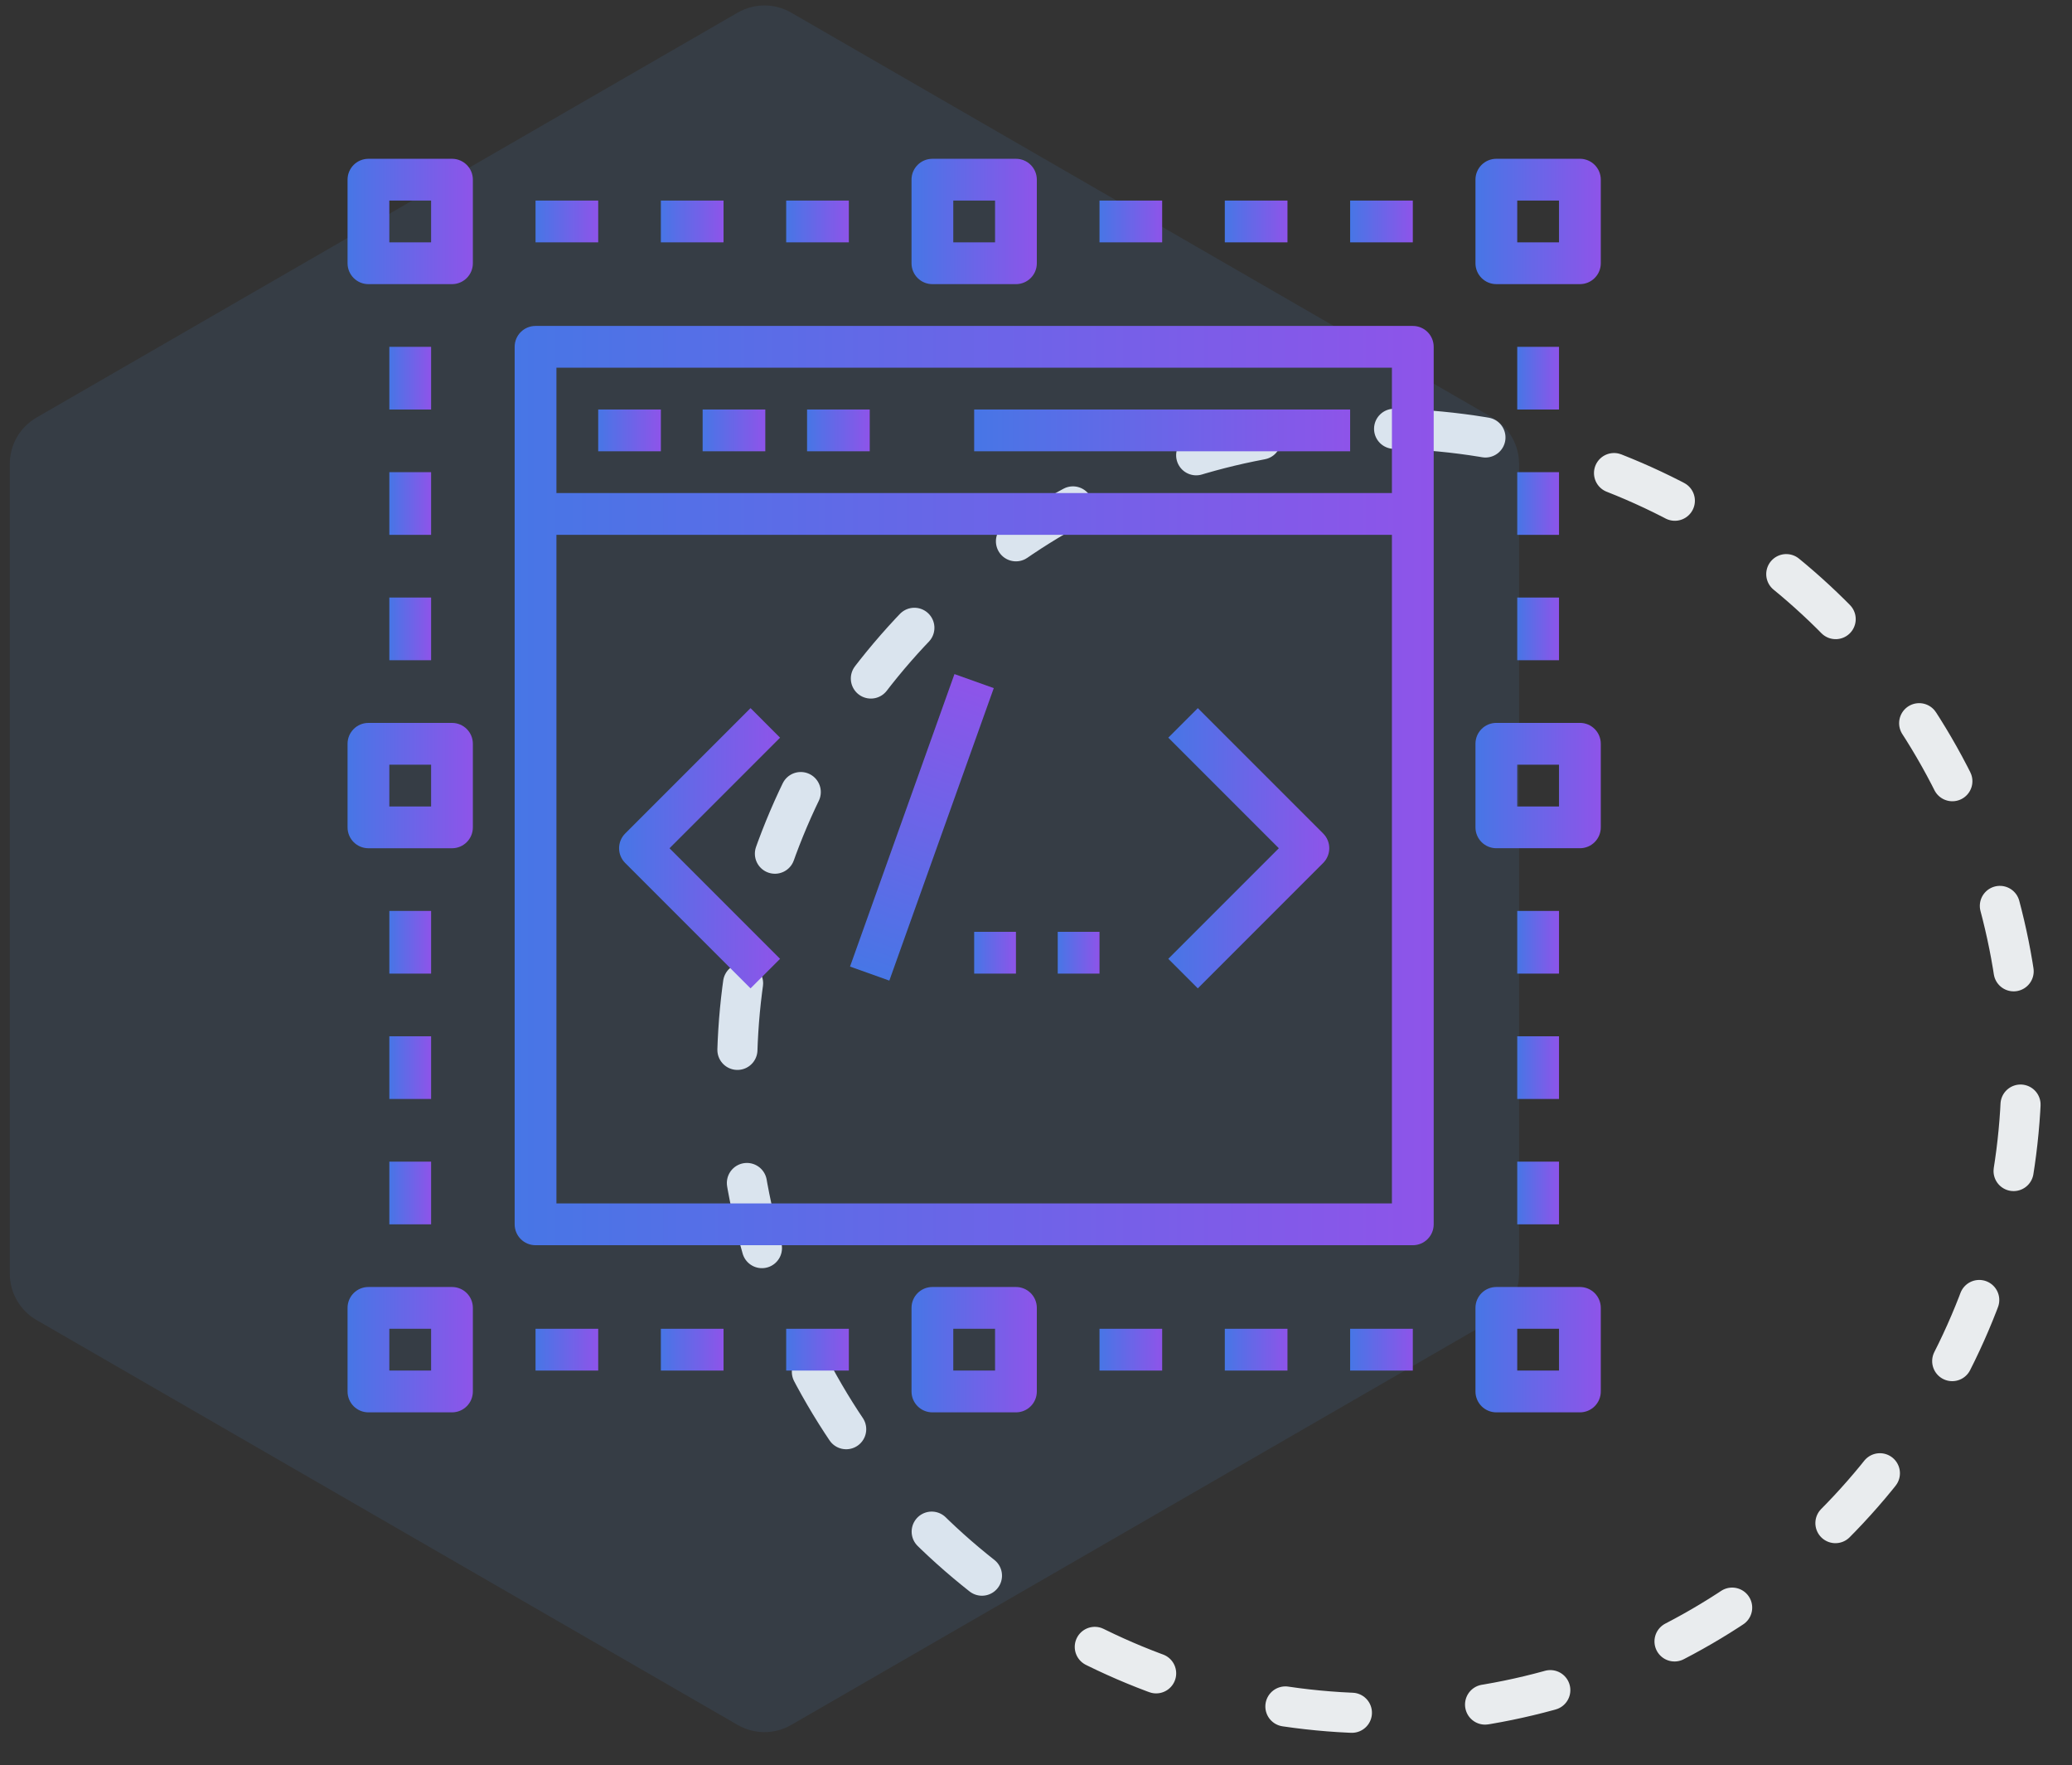 <svg fill="none" height="132" viewBox="0 0 155 132" width="155" xmlns="http://www.w3.org/2000/svg" xmlns:xlink="http://www.w3.org/1999/xlink"><rect x="0" y="0" width="155" height="132" fill="#333333" stroke="none"/><linearGradient id="a"><stop offset="0" stop-color="#4776e6"/><stop offset="1" stop-color="#8e54e9"/></linearGradient><linearGradient id="b" gradientUnits="userSpaceOnUse" x1="26" x2="35.375" xlink:href="#a" y1="16.562" y2="16.562"/><linearGradient id="c" gradientUnits="userSpaceOnUse" x1="26" x2="35.375" xlink:href="#a" y1="58.75" y2="58.75"/><linearGradient id="d" gradientUnits="userSpaceOnUse" x1="26" x2="35.375" xlink:href="#a" y1="100.938" y2="100.938"/><linearGradient id="e" gradientUnits="userSpaceOnUse" x1="68.188" x2="77.562" xlink:href="#a" y1="16.562" y2="16.562"/><linearGradient id="f" gradientUnits="userSpaceOnUse" x1="68.188" x2="77.562" xlink:href="#a" y1="100.938" y2="100.938"/><linearGradient id="g" gradientUnits="userSpaceOnUse" x1="110.375" x2="119.75" xlink:href="#a" y1="16.562" y2="16.562"/><linearGradient id="h" gradientUnits="userSpaceOnUse" x1="110.375" x2="119.75" xlink:href="#a" y1="58.75" y2="58.75"/><linearGradient id="i" gradientUnits="userSpaceOnUse" x1="110.375" x2="119.75" xlink:href="#a" y1="100.938" y2="100.938"/><linearGradient id="j" gradientUnits="userSpaceOnUse" x1="49.438" x2="54.125" xlink:href="#a" y1="16.562" y2="16.562"/><linearGradient id="k" gradientUnits="userSpaceOnUse" x1="40.062" x2="44.75" xlink:href="#a" y1="16.562" y2="16.562"/><linearGradient id="l" gradientUnits="userSpaceOnUse" x1="58.812" x2="63.5" xlink:href="#a" y1="16.562" y2="16.562"/><linearGradient id="m" gradientUnits="userSpaceOnUse" x1="91.625" x2="96.312" xlink:href="#a" y1="16.562" y2="16.562"/><linearGradient id="n" gradientUnits="userSpaceOnUse" x1="82.25" x2="86.938" xlink:href="#a" y1="16.562" y2="16.562"/><linearGradient id="o" gradientUnits="userSpaceOnUse" x1="101" x2="105.688" xlink:href="#a" y1="16.562" y2="16.562"/><linearGradient id="p" gradientUnits="userSpaceOnUse" x1="91.625" x2="96.312" xlink:href="#a" y1="100.938" y2="100.938"/><linearGradient id="q" gradientUnits="userSpaceOnUse" x1="82.25" x2="86.938" xlink:href="#a" y1="100.938" y2="100.938"/><linearGradient id="r" gradientUnits="userSpaceOnUse" x1="101" x2="105.688" xlink:href="#a" y1="100.938" y2="100.938"/><linearGradient id="s" gradientUnits="userSpaceOnUse" x1="49.438" x2="54.125" xlink:href="#a" y1="100.938" y2="100.938"/><linearGradient id="t" gradientUnits="userSpaceOnUse" x1="40.062" x2="44.75" xlink:href="#a" y1="100.938" y2="100.938"/><linearGradient id="u" gradientUnits="userSpaceOnUse" x1="58.812" x2="63.5" xlink:href="#a" y1="100.938" y2="100.938"/><linearGradient id="v" gradientUnits="userSpaceOnUse" x1="29.125" x2="32.25" xlink:href="#a" y1="37.656" y2="37.656"/><linearGradient id="w" gradientUnits="userSpaceOnUse" x1="29.125" x2="32.25" xlink:href="#a" y1="47.031" y2="47.031"/><linearGradient id="x" gradientUnits="userSpaceOnUse" x1="29.125" x2="32.25" xlink:href="#a" y1="28.281" y2="28.281"/><linearGradient id="y" gradientUnits="userSpaceOnUse" x1="113.5" x2="116.625" xlink:href="#a" y1="37.656" y2="37.656"/><linearGradient id="z" gradientUnits="userSpaceOnUse" x1="113.5" x2="116.625" xlink:href="#a" y1="47.031" y2="47.031"/><linearGradient id="A" gradientUnits="userSpaceOnUse" x1="113.5" x2="116.625" xlink:href="#a" y1="28.281" y2="28.281"/><linearGradient id="B" gradientUnits="userSpaceOnUse" x1="113.5" x2="116.625" xlink:href="#a" y1="79.844" y2="79.844"/><linearGradient id="C" gradientUnits="userSpaceOnUse" x1="113.5" x2="116.625" xlink:href="#a" y1="89.219" y2="89.219"/><linearGradient id="D" gradientUnits="userSpaceOnUse" x1="113.5" x2="116.625" xlink:href="#a" y1="70.469" y2="70.469"/><linearGradient id="E" gradientUnits="userSpaceOnUse" x1="29.125" x2="32.25" xlink:href="#a" y1="79.844" y2="79.844"/><linearGradient id="F" gradientUnits="userSpaceOnUse" x1="29.125" x2="32.25" xlink:href="#a" y1="89.219" y2="89.219"/><linearGradient id="G" gradientUnits="userSpaceOnUse" x1="29.125" x2="32.25" xlink:href="#a" y1="70.469" y2="70.469"/><linearGradient id="H" gradientUnits="userSpaceOnUse" x1="38.5" x2="107.25" xlink:href="#a" y1="58.75" y2="58.75"/><linearGradient id="I" gradientUnits="userSpaceOnUse" x1="44.75" x2="49.438" xlink:href="#a" y1="32.188" y2="32.188"/><linearGradient id="J" gradientUnits="userSpaceOnUse" x1="52.562" x2="57.25" xlink:href="#a" y1="32.188" y2="32.188"/><linearGradient id="K" gradientUnits="userSpaceOnUse" x1="60.375" x2="65.062" xlink:href="#a" y1="32.188" y2="32.188"/><linearGradient id="L" gradientUnits="userSpaceOnUse" x1="72.875" x2="101" xlink:href="#a" y1="32.188" y2="32.188"/><linearGradient id="M" gradientUnits="userSpaceOnUse" x1="87.395" x2="99.438" xlink:href="#a" y1="63.438" y2="63.438"/><linearGradient id="N" gradientUnits="userSpaceOnUse" x1="46.312" x2="58.355" xlink:href="#a" y1="63.438" y2="63.438"/><linearGradient id="O" gradientUnits="userSpaceOnUse" x1="65.059" x2="72.87" xlink:href="#a" y1="72.811" y2="50.937"/><linearGradient id="P" gradientUnits="userSpaceOnUse" x1="72.875" x2="76" xlink:href="#a" y1="71.25" y2="71.25"/><linearGradient id="Q" gradientUnits="userSpaceOnUse" x1="79.125" x2="82.25" xlink:href="#a" y1="71.25" y2="71.25"/><circle cx="103.174" cy="80.08" r="48.044" stroke="#e9ecee" stroke-dasharray="5 10" stroke-linecap="round" stroke-linejoin="round" stroke-width="3" transform="matrix(.062 -.998 .998 .062 16.861 178.098)"/><path d="m55.185.944c1.238-.715 2.762-.715 4 0l52.452 30.283c1.238.715 2 2.035 2 3.464v60.566c0 1.429-.762 2.749-2 3.464l-52.452 30.283c-1.238.714-2.762.714-4 0l-52.452-30.283c-1.238-.715-2-2.035-2-3.464v-60.566c0-1.429.762-2.75 2-3.464z" fill="#5598e7" fill-opacity=".1"/><path d="m27.562 21.25h6.25c.864 0 1.562-.698 1.562-1.562v-6.25c0-.864-.698-1.562-1.562-1.562h-6.25c-.864 0-1.562.698-1.562 1.562v6.25c0 .864.698 1.562 1.562 1.562zm1.562-6.25h3.125v3.125h-3.125z" fill="url(#b)"/><path d="m27.562 63.438h6.25c.864 0 1.562-.698 1.562-1.562v-6.25c0-.864-.698-1.562-1.562-1.562h-6.25c-.864 0-1.562.698-1.562 1.562v6.25c0 .864.698 1.562 1.562 1.562zm1.562-6.25h3.125v3.125h-3.125z" fill="url(#c)"/><path d="m27.562 105.625h6.25c.864 0 1.562-.698 1.562-1.563v-6.25c0-.864-.698-1.562-1.562-1.562h-6.25c-.864 0-1.562.698-1.562 1.562v6.25c0 .865.698 1.563 1.562 1.563zm1.562-6.25h3.125v3.125h-3.125z" fill="url(#d)"/><path d="m76 21.25c.864 0 1.562-.698 1.562-1.562v-6.25c0-.864-.698-1.562-1.562-1.562h-6.25c-.864 0-1.562.698-1.562 1.562v6.25c0 .864.698 1.562 1.562 1.562zm-4.688-6.25h3.125v3.125h-3.125z" fill="url(#e)"/><path d="m76 105.625c.864 0 1.562-.698 1.562-1.563v-6.25c0-.864-.698-1.562-1.562-1.562h-6.25c-.864 0-1.562.698-1.562 1.562v6.25c0 .865.698 1.563 1.562 1.563zm-4.688-6.25h3.125v3.125h-3.125z" fill="url(#f)"/><path d="m118.188 11.875h-6.25c-.865 0-1.563.698-1.563 1.562v6.25c0 .864.698 1.562 1.563 1.562h6.25c.864 0 1.562-.698 1.562-1.562v-6.25c0-.864-.698-1.562-1.562-1.562zm-1.563 6.25h-3.125v-3.125h3.125z" fill="url(#g)"/><path d="m118.188 54.062h-6.25c-.865 0-1.563.698-1.563 1.562v6.25c0 .864.698 1.562 1.563 1.562h6.25c.864 0 1.562-.698 1.562-1.562v-6.25c0-.864-.698-1.562-1.562-1.562zm-1.563 6.25h-3.125v-3.125h3.125z" fill="url(#h)"/><path d="m118.188 96.25h-6.25c-.865 0-1.563.698-1.563 1.562v6.25c0 .865.698 1.563 1.563 1.563h6.25c.864 0 1.562-.698 1.562-1.563v-6.25c0-.864-.698-1.562-1.562-1.562zm-1.563 6.25h-3.125v-3.125h3.125z" fill="url(#i)"/><path d="m54.125 15h-4.688v3.125h4.688z" fill="url(#j)"/><path d="m44.75 15h-4.688v3.125h4.688z" fill="url(#k)"/><path d="m63.5 15h-4.688v3.125h4.688z" fill="url(#l)"/><path d="m96.312 15h-4.688v3.125h4.688z" fill="url(#m)"/><path d="m86.938 15h-4.688v3.125h4.688z" fill="url(#n)"/><path d="m105.688 15h-4.688v3.125h4.688z" fill="url(#o)"/><path d="m96.312 99.375h-4.688v3.125h4.688z" fill="url(#p)"/><path d="m86.938 99.375h-4.688v3.125h4.688z" fill="url(#q)"/><path d="m105.688 99.375h-4.688v3.125h4.688z" fill="url(#r)"/><path d="m54.125 99.375h-4.688v3.125h4.688z" fill="url(#s)"/><path d="m44.75 99.375h-4.688v3.125h4.688z" fill="url(#t)"/><path d="m63.5 99.375h-4.688v3.125h4.688z" fill="url(#u)"/><path d="m32.25 35.312h-3.125v4.688h3.125z" fill="url(#v)"/><path d="m32.25 44.688h-3.125v4.688h3.125z" fill="url(#w)"/><path d="m32.25 25.938h-3.125v4.688h3.125z" fill="url(#x)"/><path d="m116.625 35.312h-3.125v4.688h3.125z" fill="url(#y)"/><path d="m116.625 44.688h-3.125v4.688h3.125z" fill="url(#z)"/><path d="m116.625 25.938h-3.125v4.688h3.125z" fill="url(#A)"/><path d="m116.625 77.5h-3.125v4.688h3.125z" fill="url(#B)"/><path d="m116.625 86.875h-3.125v4.688h3.125z" fill="url(#C)"/><path d="m116.625 68.125h-3.125v4.688h3.125z" fill="url(#D)"/><path d="m32.25 77.5h-3.125v4.688h3.125z" fill="url(#E)"/><path d="m32.25 86.875h-3.125v4.688h3.125z" fill="url(#F)"/><path d="m32.25 68.125h-3.125v4.688h3.125z" fill="url(#G)"/><path d="m38.5 25.938v65.625c0 .864.698 1.562 1.562 1.562h65.626c.864 0 1.562-.698 1.562-1.562v-65.625c0-.864-.698-1.562-1.562-1.562h-65.626c-.864 0-1.562.698-1.562 1.562zm3.125 64.062v-50h62.5v50zm62.5-62.5v9.375h-62.5v-9.375z" fill="url(#H)"/><path d="m49.438 30.625h-4.688v3.125h4.688z" fill="url(#I)"/><path d="m57.25 30.625h-4.688v3.125h4.688z" fill="url(#J)"/><path d="m65.062 30.625h-4.688v3.125h4.688z" fill="url(#K)"/><path d="m101 30.625h-28.125v3.125h28.125z" fill="url(#L)"/><path d="m89.605 52.958-2.209 2.209 8.27 8.27-8.27 8.27 2.209 2.209 9.375-9.375c.611-.611.611-1.599 0-2.209z" fill="url(#M)"/><path d="m56.145 52.958-9.375 9.375c-.611.611-.611 1.598 0 2.209l9.375 9.375 2.209-2.209-8.27-8.27 8.27-8.27z" fill="url(#N)"/><path d="m71.4 50.412-7.812 21.874 2.941 1.05 7.812-21.874z" fill="url(#O)"/><path d="m76 69.688h-3.125v3.125h3.125z" fill="url(#P)"/><path d="m82.25 69.688h-3.125v3.125h3.125z" fill="url(#Q)"/></svg>